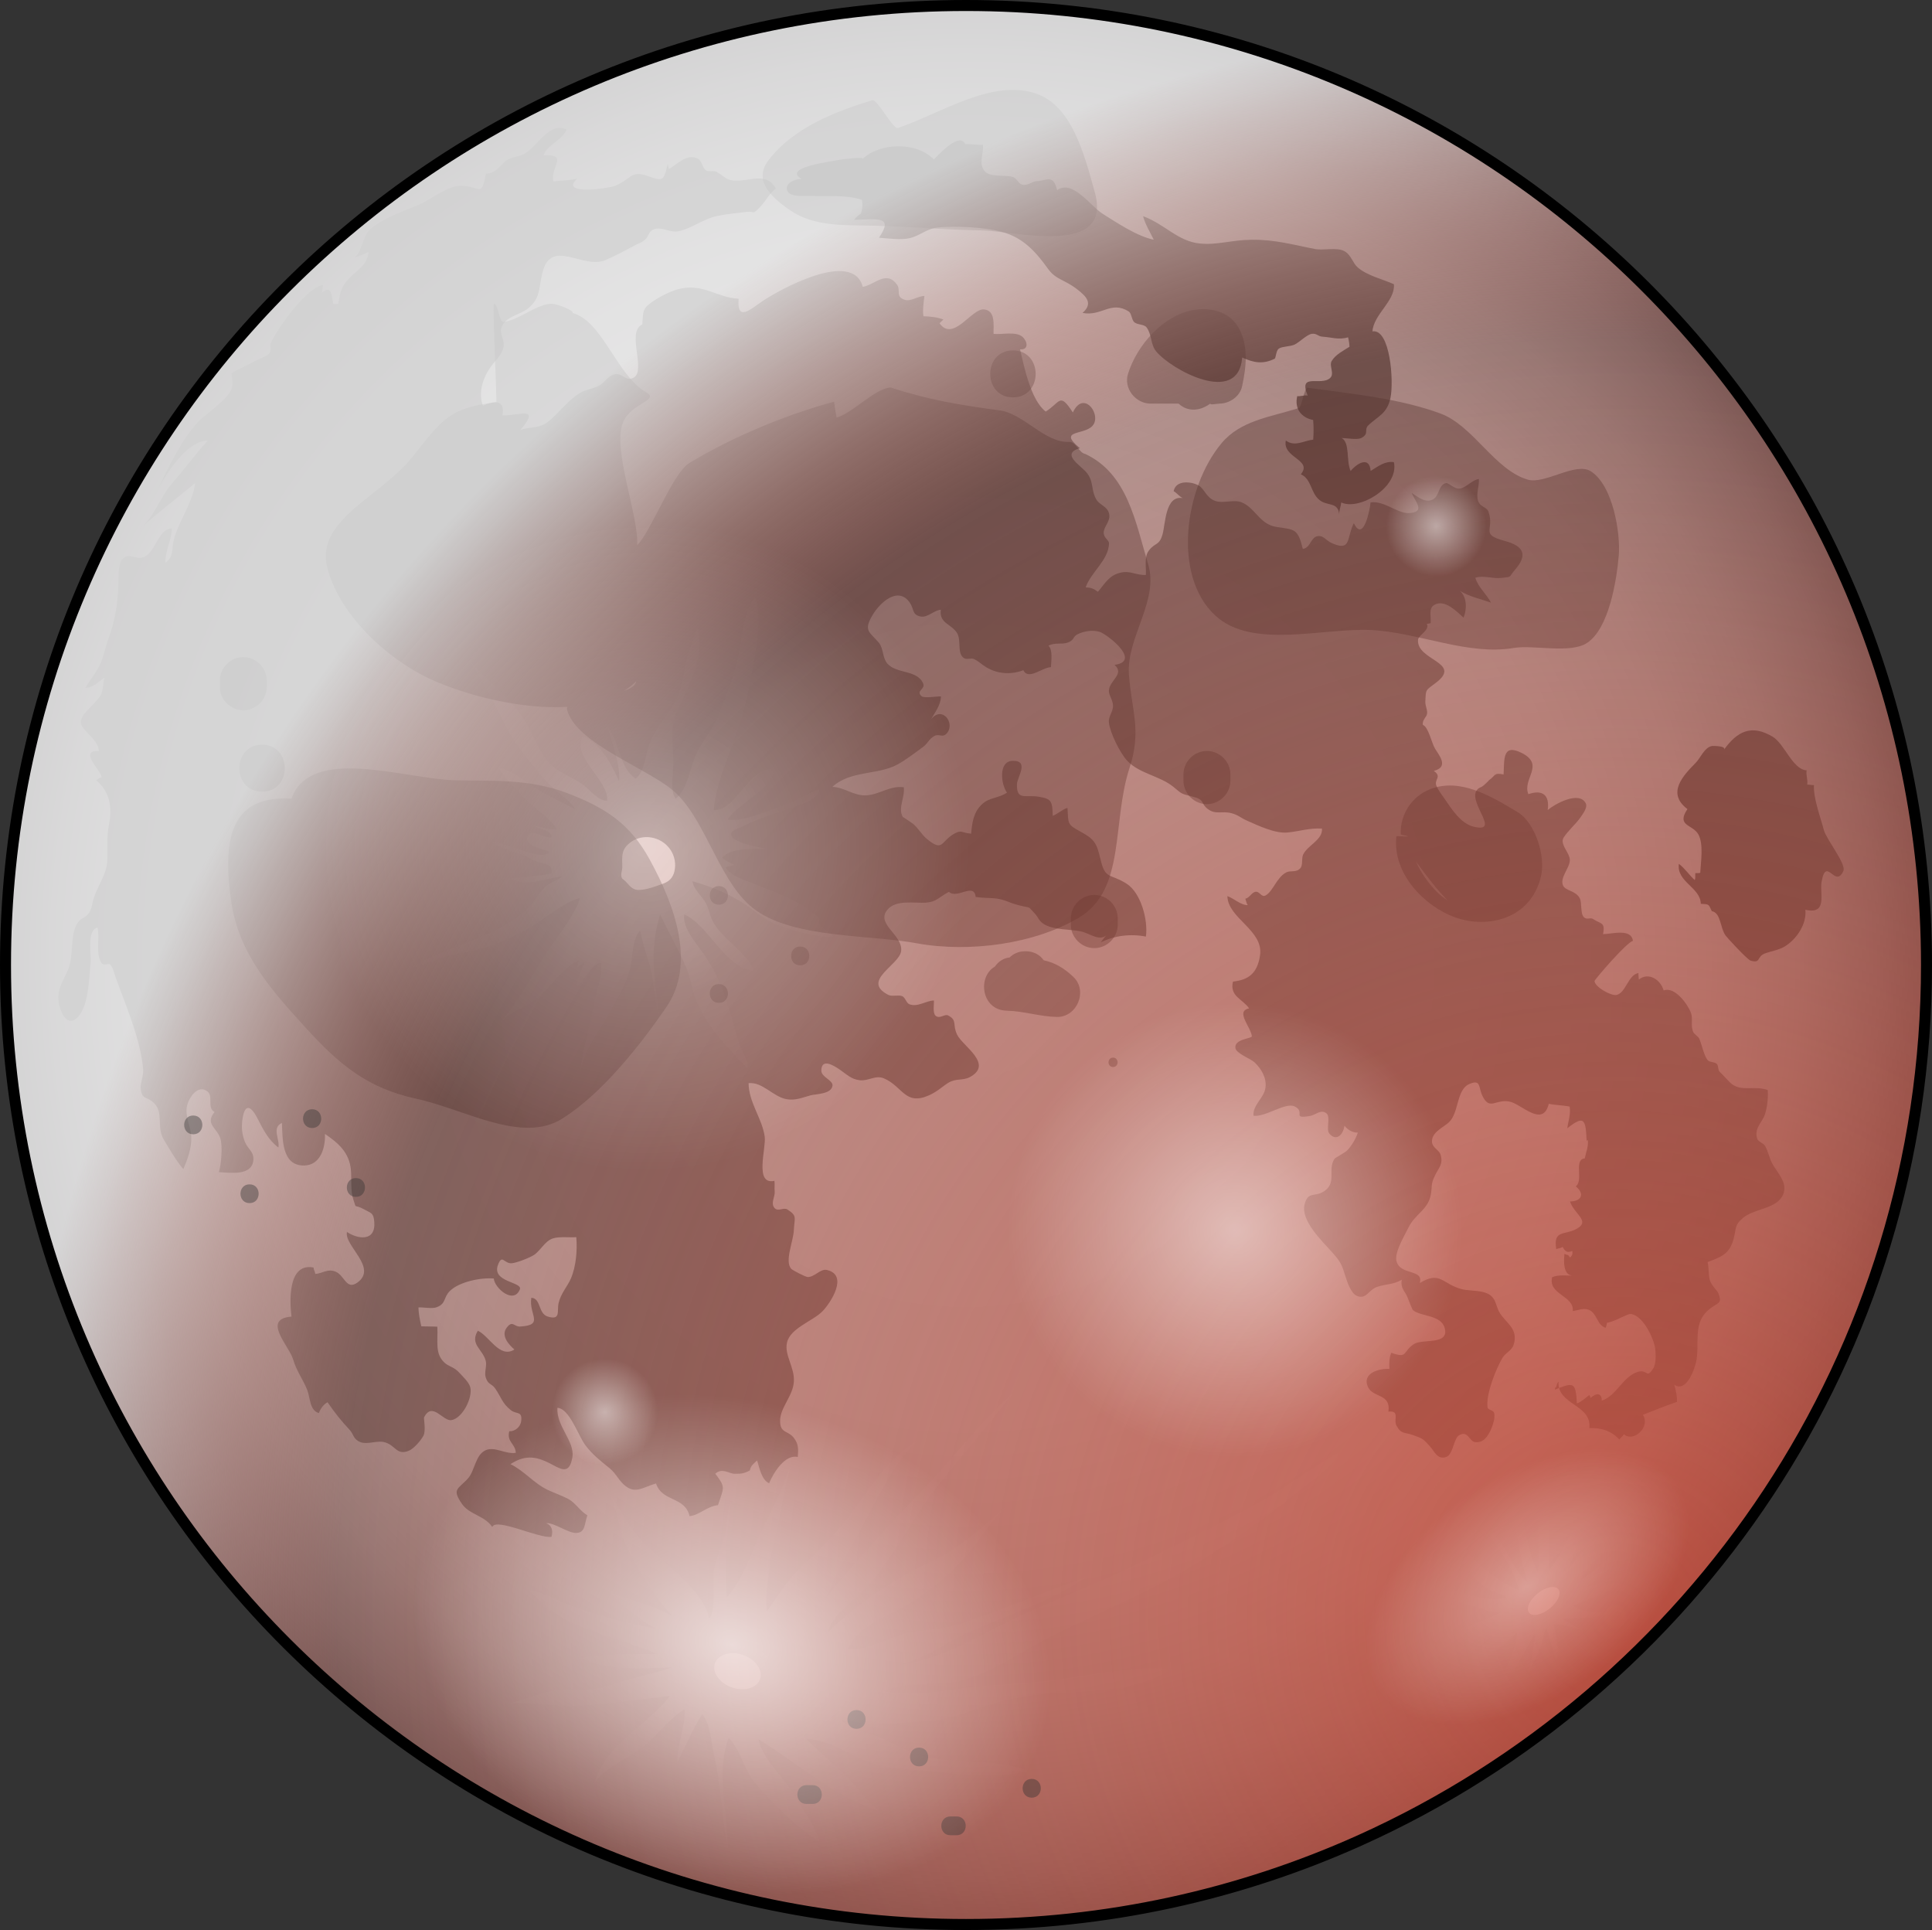 <?xml version="1.0" encoding="utf-8"?>
<!-- Generator: Adobe Illustrator 22.0.0, SVG Export Plug-In . SVG Version: 6.00 Build 0)  -->
<svg version="1.1" id="Layer_1" xmlns="http://www.w3.org/2000/svg" xmlns:xlink="http://www.w3.org/1999/xlink" x="0px" y="0px"
	 width="175.533px" height="175.323px" viewBox="0 0 175.533 175.323" enable-background="new 0 0 175.533 175.323"
	 xml:space="preserve">
<rect x="0" y="0" width="175.533" height="175.323" fill="#333333" stroke="none"/>
<g>
	<radialGradient id="SVGID_1_" cx="87.767" cy="87.661" r="87.214" gradientUnits="userSpaceOnUse">
		<stop  offset="0" style="stop-color:#777577"/>
		<stop  offset="0.453" style="stop-color:#797779"/>
		<stop  offset="0.617" style="stop-color:#807E80"/>
		<stop  offset="0.733" style="stop-color:#8B898B"/>
		<stop  offset="0.827" style="stop-color:#9C9A9C"/>
		<stop  offset="0.908" style="stop-color:#B2B0B2"/>
		<stop  offset="0.978" style="stop-color:#CCCBCC"/>
		<stop  offset="1" style="stop-color:#D6D5D6"/>
	</radialGradient>
	<ellipse fill="url(#SVGID_1_)" cx="87.767" cy="87.661" rx="87.267" ry="87.161"/>
	<radialGradient id="SVGID_2_" cx="87.767" cy="87.661" r="87.214" gradientUnits="userSpaceOnUse">
		<stop  offset="0" style="stop-color:#ACABAC"/>
		<stop  offset="0.475" style="stop-color:#AAA9AA"/>
		<stop  offset="0.646" style="stop-color:#A3A2A3"/>
		<stop  offset="0.768" style="stop-color:#989798"/>
		<stop  offset="0.867" style="stop-color:#878687"/>
		<stop  offset="0.951" style="stop-color:#727072"/>
		<stop  offset="1" style="stop-color:#615F61"/>
	</radialGradient>
	<ellipse fill="url(#SVGID_2_)" cx="87.767" cy="87.661" rx="87.267" ry="87.161"/>
	<radialGradient id="SVGID_3_" cx="139.669" cy="145.316" r="8.189" gradientUnits="userSpaceOnUse">
		<stop  offset="0" style="stop-color:#FFFFFF;stop-opacity:0.4"/>
		<stop  offset="1" style="stop-color:#FFFFFF;stop-opacity:0"/>
	</radialGradient>
	<path opacity="0.2" fill="url(#SVGID_3_)" d="M144.857,135.376c0.436-1.611,0.455-3.445,0.169-5.102
		c-0.192-1.113-0.07-2.244-0.271-3.338c-0.174-0.951-0.377-1.85-0.519-2.809c-0.304-2.054-0.729-4.056-1.07-6.104
		c0.17,3.338,1.439,7.174,1.256,10.688c-0.095,1.813-0.336,3.602-0.419,5.413c-0.068,1.486-0.283,2.948-0.915,4.314
		c-0.61,1.321-1.405,3.036-2.32,4.168c-0.23-3.495,0.454-7.564-0.659-10.894c-0.87,2.267-0.355,5.462-0.355,7.898
		c0,1.102,0.06,2.232-0.017,3.326c-1.132-2.482-1.259-5.421-2.314-7.974c-0.885-2.139-1.361-4.517-2.004-6.736
		c-0.205,3.686,1.591,7.2,2.314,10.731c0.337,1.645,0.529,3.26,1.096,4.825c-1.072-0.833-1.766-2.671-2.575-3.823
		c-0.577-0.821-1.276-1.683-1.758-2.545c0.105,1.474,1.871,3.4,2.576,4.714c0.357,0.665,0.768,1.595,0.923,2.322
		c-2.422-1.049-4.06-2.685-5.824-4.578c-1.011-1.085-2.312-2.791-3.577-3.479c0.215,1.349,1.731,2.694,2.6,3.668
		c0.832,0.933,1.61,1.907,2.414,2.856c0.541,0.638,1.149,1.229,1.895,1.605c0.436,0.22,1.086,0.239,1.332,0.605
		c-1.296,0.507-3.488-0.363-4.847-0.607c-0.692-0.125-1.559-0.112-2.216-0.33c-0.366-0.121-0.613-0.399-0.994-0.491
		c1.442,0.887,3.083,1.683,4.725,2.114c0.843,0.223,2.01,0.735,2.893,0.644c-3.524,1.696-5.967,2.152-8.638,2.575
		c-0.755,0.119-2.408,0.269-2.997,0.656c1.792,0.523,3.856-0.141,5.7-0.362c1.091-0.131,2.186-0.666,3.257-0.749
		c-2.709,2.286-5.578,4.241-8.775,5.709c-1.509,0.692-2.957,1.408-4.5,2.023c-0.934,0.372-2.447,0.878-3.816,1.96
		c0.58-0.216,1.73-0.451,2.632-0.737c1.341-0.425,2.843-1.479,4.168-1.954c1.744-0.625,3.616-1.289,5.211-2.247
		c2.467-1.481,4.707-2.862,6.882-4.68c-1.787,2.108-3.894,4.115-5.49,6.382c0.621-0.189,1.399-1.29,1.914-1.761
		c0.954-0.872,1.875-1.805,2.921-2.566c1.034-0.755,2.045-1.522,2.964-2.393c-0.029,1.341-0.992,3.281-1.574,4.501
		c-0.506,1.059-1.056,2.083-1.386,3.208c1.716-2.388,3.172-5.072,4.559-7.622c-0.032,1.42-0.408,2.84-0.654,4.203
		c0.107-0.957,0.87-2.136,1.233-3.068c0.214-0.549,0.22-1.23,0.477-1.718c0.327,0.996,0.555,2.069,0.92,3.034
		c0.346-1.02-0.084-2.287-0.217-3.297c0.898-0.02,1.811,0.391,2.718,0.488c-0.678-0.084-1.35-0.667-1.957-0.984
		c1.48-0.139,2.942,0.036,4.355-0.582c-1.025-0.089-2.508,0.104-3.355-0.604c1.514-0.663,3.186-1.197,4.56-2.225
		c1.013-0.758,1.641-1.893,2.639-2.62c-1.229,1.215-2.832,1.988-4.393,2.684c-0.775,0.346-2.116,0.394-2.733,0.904
		c1.281-0.181,2.895-1.933,3.89-2.743c0.938-0.766,1.786-1.633,2.556-2.561c1.076-1.298,2.47-2.528,3.352-3.935
		c-1.855,1.704-3.347,3.735-5.46,5.148c-1.249,0.834-2.317,2.211-3.607,2.901c0.357-1.059,1.431-1.941,2.115-2.804
		c0.737-0.93,1.355-1.927,2.143-2.813c1.097-1.235,1.613-2.585,2.41-3.995c-0.897,0.861-1.343,2.28-2.244,3.225
		c-0.958,1.004-2.102,1.913-3.209,2.746c-1.031,0.774-1.633,1.749-2.469,2.737C143.407,140.202,144.205,137.791,144.857,135.376z"/>
	<path fill="#B8B7B8" d="M69.053,152.535c-0.285,0.813-1.433,1.148-2.565,0.75c-1.131-0.397-1.815-1.379-1.53-2.189
		c0.285-0.813,1.434-1.148,2.564-0.75C68.653,150.743,69.338,151.724,69.053,152.535z"/>
	<radialGradient id="SVGID_4_" cx="67.767" cy="151.868" r="11.459" gradientUnits="userSpaceOnUse">
		<stop  offset="0" style="stop-color:#FFFFFF"/>
		<stop  offset="0.859" style="stop-color:#FFFFFF;stop-opacity:0.227"/>
		<stop  offset="1" style="stop-color:#FFFFFF;stop-opacity:0.1"/>
	</radialGradient>
	<path opacity="0.2" fill="url(#SVGID_4_)" d="M64.438,147.021c0.648-0.516,0.26-3.58,0.454-4.552c0.206-1.029,0.7-2.027,0.972-3.04
		c0.259-0.961,0.166-2.195,0.562-3.063c-0.386,2.811-0.581,5.859-0.403,8.735c1.437-1.551,2.117-3.753,2.976-5.639
		c0.561-1.231,1.204-2.451,1.795-3.681c0.482-1.003,0.764-2.208,1.315-3.108c-0.779,1.682-0.909,3.516-1.285,5.314
		c-0.275,1.319-0.68,2.462-0.813,3.808c-0.136,1.372-0.571,3.196-0.312,4.562c0.981-1.388,1.83-2.83,3.095-4.029
		c1.123-1.065,2.183-2.073,3.223-3.234c2.335-2.609,4.149-6.426,7.297-8.177c-2.537,2.472-3.956,6.092-5.708,9.098
		c-0.614,1.054-1.151,2.119-1.694,3.207c-0.351,0.705-0.573,1.645-1.109,2.222c2.854-3.569,5.948-6.92,9.125-10.216
		c2.709-2.811,5.115-6.107,8.101-8.656c-2.163,2.77-4.425,5.474-6.658,8.188c-1.639,1.992-2.77,4.176-4.223,6.254
		c-0.893,1.276-1.693,2.526-2.809,3.615c-0.968,0.944-2.797,2.214-3.088,3.598c2.83-2.692,5.942-4.793,9.453-6.431
		c2.663-1.243,4.536-3.133,6.768-4.983c-1.266,1.18-2.163,2.641-3.222,3.984c-1.387,1.761-3.257,3.31-5.106,4.563
		c-1.912,1.296-5.11,2.128-6.108,4.435c1.594,0.251,3.83-1.161,5.473-1.461c1.677-0.307,3.336-0.329,4.957-0.888
		c3.781-1.302,7.481-2.872,11.243-4.191c-3.123,2.178-7.167,3.495-10.661,4.998c-2.049,0.881-4.865,3.078-7.188,3.008
		c4.404-0.06,8.547-3.061,12.417-4.767c3.384-1.49,6.799-2.837,10.125-4.451c3.726-1.807,7.388-3.608,11.035-5.597
		c2.457-1.34,4.668-3.119,7.133-4.466c-0.086,1.051-2.901,2.914-3.727,3.599c-2.764,2.291-5.711,4.309-8.749,6.214
		c-4.467,2.801-9.229,4.648-13.899,7.014c-2.541,1.286-4.816,3.009-7.596,3.79c-2.401,0.675-4.896,0.03-7.321,1
		c2.362,0.635,5.366-0.041,7.75-0.306c2.33-0.26,4.665-0.328,7.005-0.585c3.603-0.395,7.763-1.441,11.357-1.096
		c-2.612,1.925-7.435,2.032-10.555,2.212c-2.603,0.149-5.036,0.636-7.476,1.55c-2.176,0.815-3.711,1.01-6.01,1.113
		c-1.355,0.062-2.668,0.177-4.021,0.033c-0.627-0.066-1.237-0.272-1.857-0.233c0.758,0.831,2.422,1.073,3.448,1.539
		c1.611,0.732,3.12,1.651,4.904,1.928c2.866,0.445,5.855,0.058,8.565,1.111c-2.123,0.633-5.457,0.469-7.691,0.164
		c-1.812-0.247-3.792-0.247-5.561-0.609c-2.362-0.483-4.464-2.386-6.896-2.465c1.226,1.247,2.651,2.358,3.867,3.632
		c0.919,0.963,1.725,2.05,2.699,2.907c-4.205-1.377-7.225-4.268-10.897-6.497c0.409,1.951,2.477,3.566,3.415,5.315
		c0.651,1.214,1.824,2.645,2.122,3.968c-2-1.168-4.227-3.459-5.777-5.221c-1.073-1.22-1.34-3.073-2.474-4.193
		c-1.197,3.37-0.051,6.704-0.078,10.061c-0.549-2.786-0.573-5.629-1.231-8.406c-0.283-1.194-0.301-2.83-1.08-3.801
		c-0.829,1.253-1.667,3.216-2.256,4.359c-0.057-1.62,0.733-3.143,0.65-4.803c-1.478,0.855-2.662,2.663-4.134,3.692
		c-1.244,0.87-3.185,1.681-4.018,2.978c0.792-3.33,4.916-5.349,6.823-7.884c-2.701,0.305-5.4,0.739-8.119,0.871
		c-2.156,0.104-4.252-0.264-6.409-0.215c1.878-0.439,3.417-1.313,5.41-1.238c1.481,0.056,2.467,0.033,3.888-0.464
		c1.747-0.61,3.765-0.954,5.399-1.54c-2.615,0.071-5.857,0.338-8.265-0.86c2.355-0.403,4.624-0.356,6.966-0.351
		c-2.698-1.185-5.742-1.782-8.325-3.131c-1.259-0.658-2.342-1.708-3.389-2.674c1.339,0.148,2.806,1.043,4.085,1.483
		c2.047,0.705,3.979,1.322,6.107,1.725c1.127,0.213,3.157,0.635,4.07,1.372c-2.104-0.319-5.443-2.761-6.859-4.335
		c2.235,0.785,5.579,1.483,7.222,3.311c-2.263-1.216-4.403-4.961-5.586-7.222c-1.021-1.953-1.033-4.991-2.636-6.562
		c1.394,1.815,2.263,3.919,3.802,5.639C60.026,141.874,63.86,144.269,64.438,147.021z"/>
	<path fill="#B8B7B8" d="M141.583,144.361c0.305,0.379-0.045,1.164-0.779,1.756c-0.733,0.59-1.574,0.764-1.879,0.385
		c-0.305-0.377,0.044-1.162,0.777-1.753C140.436,144.157,141.278,143.983,141.583,144.361z"/>
	<path opacity="0.7" fill="#525252" d="M55.009,23.625c0.889-0.383,1.938-0.949,2.744-1.374c0.438-0.231,0.424-0.146,0.844-0.473
		c0.36-0.28,0.293-0.736,0.781-0.936c0.733-0.3,1.452,0.318,2.241,0.167c1.181-0.226,2.283-1.126,3.506-1.383
		c0.919-0.193,1.89-0.281,2.753-0.382c0.771-0.09,0.396,0.367,1.22-0.491c0.513-0.534,0.782-1.176,1.398-1.628
		c-0.816-1.457-2.219-0.73-3.505-0.713c-1.05,0.014-1.043-0.324-1.863-0.787c-0.296-0.167-0.725,0.012-0.972-0.145
		c-0.378-0.238-0.336-0.866-0.778-1.081c-0.985-0.477-1.891,0.557-2.604,0.958c-0.029-0.15-0.088-0.323-0.112-0.455
		c-0.365,1.61-0.483,1.552-1.78,1.097c-1.594-0.56-1.488,0.238-2.974,0.877c-0.527,0.227-5.147,0.902-3.475-0.636
		c-0.707,0.158-1.472,0.147-2.162,0.239c-0.272-1.399,1.433-2.446-0.877-2.375c0.28-0.914,1.739-1.417,2.09-2.331
		c-1.563-0.79-2.699,1.589-3.85,2.2c-0.515,0.273-1.062,0.254-1.5,0.524c-0.734,0.451-0.991,1.27-1.985,1.269
		c-0.425,2.194-0.463,1.189-2.179,1.103c-1.25-0.063-2.805,1.261-3.966,1.753c-1.388,0.587-3.297,1.216-4.407,2.254
		c-0.672,0.628-0.741,2.17-1.429,2.508c0.457-0.095,0.901-0.306,1.317-0.497c-0.144,1.079-0.728,1.436-1.483,2.119
		c-0.914,0.827-1.094,1.381-1.268,2.599c-0.158,0.027-0.297,0.021-0.456,0.009c-0.142-0.685-0.13-1.821-1.034-1.034
		c0.067-0.201,0.05-0.511,0.117-0.69c-1.443,0.166-4.104,3.852-4.74,5.233c-0.15,0.328,0.095,0.642-0.143,0.969
		c-0.174,0.239-0.979,0.519-1.228,0.656c-0.72,0.399-1.499,0.752-2.226,1.147c0.17,1.213,0.199,1.504-0.766,2.472
		c-0.844,0.846-1.888,1.469-2.631,2.378c-1.582,1.934-2.551,4.253-3.674,6.508c0.701-1.583,2.838-5.208,4.914-5.229
		c-1.103,1.209-2.148,2.642-3.233,3.88c-1.109,1.265-1.638,3.143-2.996,4.173c1.661-1.453,3.429-2.823,5.091-4.197
		c-0.182,1.743-1.529,3.475-1.954,5.229c-0.193,0.796,0.037,1.447-0.747,2.002c-0.041-1.054,0.575-2.074,0.58-3.098
		c-1.26,0.008-1.476,2.245-2.603,2.611c-0.696,0.227-1.247-0.449-1.852,0.12c-0.476,0.447-0.378,2.02-0.407,2.602
		c-0.083,1.687-0.311,3.078-0.896,4.676c-0.269,0.731-0.423,1.564-0.723,2.249c-0.364,0.829-0.917,1.407-1.365,2.206
		c0.673,0.025,1.209-0.555,1.725-0.936c-0.106,0.463-0.106,1.036-0.278,1.475c-0.333,0.843-1.907,1.752-1.864,2.606
		c0.039,0.764,1.598,1.496,1.639,2.606c-1.919-0.114,0.222,1.792,0.25,2.372c-0.205,0.049-0.368,0.217-0.505,0.266
		c1.294,1.111,1.471,2.528,1.177,4.002c-0.23,1.15-0.111,2.148-0.152,3.254c-0.05,1.301-0.851,2.261-1.253,3.506
		c-0.15,0.465-0.143,0.958-0.466,1.365c-0.401,0.506-0.706,0.331-1.065,0.967c-0.604,1.068-0.278,2.814-0.743,4.01
		c-0.442,1.136-1.151,1.918-0.851,3.283c0.283,1.286,1.071,2.108,1.909,0.869c0.785-1.164,0.81-3.287,0.941-4.625
		c0.083-0.857-0.372-2.959,0.631-3.242c0.241,0.973-0.215,2.444,0.391,3.254c0.183,0.244,0.638-0.04,0.759,0.104
		c0.316,0.378,0.306,0.64,0.494,1.163c0.939,2.598,2.265,5.606,2.506,8.38c0.048,0.546-0.278,1.282-0.228,1.716
		c0.129,1.107,0.522,0.644,1.231,1.348c0.87,0.861,0.197,2.17,0.862,3.284c0.457,0.766,1.176,2.016,1.788,2.702
		c0.392-0.934,0.756-1.903,0.719-2.932c-0.035-0.952-0.622-1.884-0.377-2.867c0.174-0.701,0.971-1.936,1.845-1.26
		c0.568,0.439-0.075,1.475,0.645,1.871c-0.89,1.072,0.207,1.451,0.516,2.357c0.244,0.717,0.084,2.432-0.121,3.1
		c1.123,0.07,2.932,0.324,3.12-1.01c0.119-0.834-0.488-1.068-0.748-1.719c-0.234-0.59-0.335-1.189-0.254-1.905
		c0.175-1.53,0.708-1.581,1.402-0.22c0.503,0.983,0.965,1.921,1.884,2.618c0.165-0.7-0.641-1.796,0.32-2.232
		c0.077,1.399-0.054,3.899,2.021,3.867c1.5-0.023,1.942-1.648,1.892-2.867c1.276,0.86,2.214,1.733,2.355,3.246
		c0.082,0.877-0.051,1.921,0.223,2.716c0.336,0.979-0.027,0.329,1.006,0.902c0.61,0.339,0.831,0.292,0.896,1.118
		c0.146,1.844-1.524,1.57-2.481,0.923c-0.277,1.245,2.813,3.233,0.956,4.59c-1.01,0.738-1.176-0.646-1.975-0.98
		c-0.74-0.31-1.164,0.147-1.854,0.203c-0.026-0.222-0.15-0.348-0.165-0.585c-2.399-0.461-2.157,3.234-2.001,4.46
		c-2.727,0.213-0.222,2.648,0.148,3.891c0.321,1.083,0.866,1.752,1.274,2.756c0.293,0.722,0.212,1.887,1.067,2.115
		c0.146-0.421,0.438-0.795,0.783-0.983c0.679,0.975,1.247,1.705,1.997,2.493c0.404,0.426,0.306,0.859,0.994,1.131
		c0.604,0.239,1.492-0.154,2.134-0.006c1.063,0.247,1.133,1.261,2.274,0.784c0.452-0.188,1.107-0.953,1.322-1.375
		c0.229-0.447,0.011-1.582,0.047-1.652c0.76-1.477,1.719,0.368,2.479,0.252c1.032-0.158,1.958-2.082,1.725-2.981
		c-0.123-0.476-0.658-0.947-0.975-1.305c-0.5-0.566-0.966-0.56-1.375-0.942c-0.899-0.841-0.571-1.973-0.644-3.262
		c-0.479-0.028-0.98-0.009-1.46-0.037c-0.123-0.589-0.247-1.116-0.252-1.713c0.454-0.025,1.219,0.14,1.64-0.013
		c0.893-0.323,0.607-0.894,1.216-1.487c0.852-0.829,2.801-1.23,3.984-1.125c0.075,0.882,1.812,2.374,2.371,0.988
		c0.28-0.693-2.618-0.637-1.98-2.257c0.385-0.977,0.534-0.061,1.248-0.12c0.452-0.038,1.613-0.491,2.002-0.746
		c0.643-0.422,0.988-1.271,1.74-1.512c0.576-0.184,1.511-0.064,2.116-0.109c0.103,1.166-0.022,2.66-0.488,3.746
		c-0.314,0.733-0.913,1.347-1.121,2.247c-0.166,0.72,0.228,1.573-0.966,1.225c-0.915-0.267-0.613-1.68-1.513-1.711
		c-0.248,1.563,1.228,2.474-1.024,2.611c-0.533,0.032-0.691-0.609-1.22,0.116c-0.54,0.743,0.221,1.539,0.706,1.971
		c-1.34,0.859-2.313-1.275-3.323-1.705c-0.749,1.241,0.439,1.661,0.721,2.73c0.121,0.462-0.15,1.052-0.003,1.507
		c0.229,0.704,0.521,0.509,0.878,1.031c0.511,0.749,0.62,1.32,1.4,1.941c0.522,0.415,1.063,0.047,0.946,1
		c-0.066,0.542-0.577,0.947-1.081,0.921c-0.263,0.955,0.576,1.155,0.588,1.963c-0.959,0.137-1.894-0.605-2.731-0.24
		c-0.942,0.411-0.979,1.845-1.594,2.543c-0.886,1.005-1.534,0.929-0.557,2.341c0.674,0.972,2.042,1.047,2.748,2.087
		c0.34-0.87,4.284,1.084,5.384,0.895c0.148-0.529,0.036-1.066-0.503-1.237c0.729-0.085,2.037,0.936,2.773,0.887
		c0.807-0.054,0.697-0.732,0.985-1.606c-0.67-0.386-1.072-1.139-1.762-1.499c-0.551-0.288-1.268-0.533-1.844-0.81
		c-1.284-0.614-2.092-1.703-3.381-2.338c1.458-0.953,2.522-0.646,3.88,0.087c0.764,0.413,1.502,0.827,1.747-0.721
		c0.229-1.447-1.466-2.798-1.362-4.478c1.08,0.036,1.887,2.502,2.516,3.358c0.641,0.872,1.372,1.43,2.226,2.125
		c0.626,0.511,0.847,1.18,1.49,1.652c0.909,0.666,1.556,0.073,2.728-0.265c0.552,1.696,2.639,1.159,3.047,2.968
		c0.879-0.083,1.603-0.902,2.582-0.999c0.531-1.631,0.732-1.581-0.243-2.856c0.613-0.566,1.275,0.001,1.73,0.004
		c0.538,0.003,0.835,0.014,1.413-0.304c0.078-0.442,0.347-0.621,0.658-0.905c0.217,0.696,0.404,1.77,1.088,2.07
		c0.388-0.943,1.439-2.655,2.606-2.384c0.056-0.747,0.068-1.173-0.357-1.734c-0.519-0.685-1.245-0.398-1.251-1.528
		c-0.008-1.242,1.175-2.26,1.252-3.587c0.076-1.303-0.864-2.383-0.631-3.514c0.28-1.359,2.365-1.967,3.256-2.899
		c0.699-0.733,2.38-3.262,0.375-3.728c-0.587-0.137-1.124,0.659-1.75,0.643c-0.176-0.005-1.382-0.614-1.503-0.759
		c-0.598-0.715,0.205-2.445,0.253-3.525c0.051-1.118,0.335-1.267-0.595-1.858c-0.328-0.209-0.853,0.23-1.167-0.133
		c-0.372-0.431,0.066-1.043,0.019-1.486c-0.036-0.324,0.02-0.658-0.025-0.979c-1.857,0.407-0.731-2.957-0.882-4.019
		c-0.235-1.664-1.444-3.075-1.465-4.856c1.304-0.118,2.208,1.239,3.469,1.461c0.805,0.142,1.459-0.167,2.165-0.353
		c0.518-0.136,1.874-0.097,1.99-0.874c0.074-0.5-1.023-0.769-1.015-1.379c0.018-1.168,1.152-0.438,1.66-0.096
		c0.641,0.432,1.054,0.901,1.847,0.979c0.813,0.079,1.422-0.508,2.208-0.161c1.699,0.749,1.896,2.489,4.068,1.531
		c0.742-0.326,1.207-0.797,1.748-1.135c0.692-0.432,1.327-0.184,1.947-0.513c2.22-1.18-0.639-2.824-1.135-3.854
		c-0.465-0.965,0.051-1.305-0.831-1.758c-0.306-0.158-0.771,0.365-1.141,0.018c-0.262-0.245-0.125-1.037-0.136-1.373
		c-0.729,0.012-1.466,0.629-2.233,0.342c-0.274-0.102-0.375-0.621-0.647-0.733c-0.349-0.144-0.94,0.05-1.259-0.113
		c-2.54-1.297,1.03-2.707,1.159-4.009c0.145-1.471-2.324-2.41-1.259-3.723c0.783-0.965,2.526-0.577,3.511-0.652
		c0.986-0.075,1.156-0.493,2.089-0.984c0.716,0.697,2.294-0.887,2.428,0.465c1.115,0.171,1.768-0.012,2.766,0.367
		c0.437,0.166,0.677,0.269,1.209,0.402c1.113,0.279,0.7,0.002,1.386,0.723c0.361,0.381,0.37,0.75,0.987,1.058
		c0.906,0.452,2.149,0.376,3.14,0.563c0.969,0.185,1.8,1.074,2.584,0.201c-0.321,0.248-0.48,0.528-0.708,0.813
		c1.233-0.62,2.716-0.799,4.102-0.527c0.212-1.483-0.449-3.984-1.759-4.807c-1.552-0.975-1.935-0.328-2.381-2.268
		c-0.335-1.451-0.566-1.793-1.84-2.479c-1.197-0.645-1.057-0.709-1.147-2.139c-0.46,0.137-0.857,0.537-1.338,0.727
		c-0.034-1.363-0.12-1.549-1.297-1.74c-1.226-0.199-1.993,0.379-1.953-1.147c0.017-0.621,1.155-2.15-0.394-2.111
		c-1.332,0.032-1.042,2.191-0.51,2.889c-0.737,0.503-1.572,0.424-2.237,1.021c-0.806,0.725-0.932,1.683-1.021,2.711
		c-0.918-0.088-0.86-0.396-1.6,0.037c-1.172,0.685-0.942,1.648-2.412,0.446c-0.489-0.399-0.778-0.969-1.257-1.376
		c-0.063-0.055-0.96-0.66-0.938-0.621c-0.471-0.829,0.21-1.795,0.087-2.705c-1.229-0.173-2.189,0.649-3.362,0.731
		c-1.167,0.081-1.991-0.719-3.124-0.77c1.604-1.488,4.103-1.07,5.867-2.006c0.72-0.381,1.714-1.135,2.381-1.628
		c0.424-0.313,0.507-0.696,1.001-0.978c0.457-0.261,0.767,0.215,1.162-0.27c0.767-0.938-0.467-2.542-1.463-1.229
		c0.341-0.623,0.905-1.302,0.909-2.105c-0.324-0.014-1.513,0.181-1.738-0.007c-0.595-0.495,0.331-0.646,0.139-1.134
		c-0.517-1.302-2.403-0.873-3.265-1.838c-0.446-0.5-0.35-1.386-0.765-1.885c-0.833-1.001-1.46-1.063-0.563-2.555
		c0.681-1.13,2.308-2.612,3.363-1.103c0.413,0.589,0.179,1.085,0.964,1.262c0.645,0.144,1.245-0.578,1.862-0.611
		c-0.179,1.237,0.944,1.275,1.466,2.105c0.4,0.638,0.012,1.741,0.547,2.225c0.313,0.283,0.695,0.001,1.006,0.151
		c0.416,0.2,0.693,0.498,1.119,0.749c1.03,0.608,2.215,0.688,3.355,0.263c0.462,0.943,1.708-0.256,2.507-0.278
		c0.033-0.649,0.175-1.565-0.225-1.95c0.588-0.325,1.186-0.085,1.752-0.284c0.608-0.213,0.453-0.543,0.892-0.756
		c0.598-0.29,1.364-0.41,2.002-0.219c0.647,0.193,3.87,2.663,1.36,3.003c0.949,0.834-0.473,1.406-0.515,2.347
		c-0.019,0.396,0.369,0.833,0.377,1.368c0.007,0.546-0.436,0.966-0.377,1.507c0.102,0.953,1.027,2.814,1.68,3.5
		c1.111,1.167,2.953,1.357,4.169,2.348c0.828,0.674,0.634,0.612,1.781,0.902c1.153,0.293,0.653,0.591,1.372,1.131
		c0.703,0.527,1.285,0.14,2.137,0.369c0.646,0.175,0.818,0.414,1.357,0.652c1.015,0.449,2.598,1.221,3.759,1.101
		c1.068-0.111,1.949-0.417,3.103-0.358c0.088,1.031-1.284,1.492-1.706,2.356c-0.173,0.355,0.001,0.967-0.266,1.256
		c-0.379,0.412-0.876,0.17-1.259,0.363c-0.889,0.448-1.212,1.75-1.9,2.105c-0.387,0.199-0.54-0.434-0.946-0.327
		c-0.338,0.089-0.479,0.521-0.888,0.624c0.072,0.155,0.093,0.411,0.222,0.578c-0.655,0.009-1.249-0.619-1.849-0.814
		c0.04,2.008,3.304,3.098,2.968,5.368c-0.246,1.664-1.063,2.243-2.463,2.394c-0.312,1.345,0.861,1.559,1.471,2.432
		c-1.289,0.26,0.172,1.704,0.248,2.531c0.021,0.223-1.635,0.236-1.492,1.088c0.08,0.479,1.392,0.963,1.725,1.274
		c0.616,0.578,1.136,1.425,1,2.336c-0.139,0.933-1.16,1.53-1.085,2.523c1.076,0.154,2.914-1.26,3.749-0.84
		c1.024,0.516-0.333,1.149,1.388,0.861c0.534-0.09,0.976-0.635,1.487-0.242c0.419,0.321-0.068,1.452,0.27,1.848
		c0.617,0.724,1.259,0.12,1.372-0.724c0.275,0.364,0.725,0.641,1.211,0.632c-0.146,0.497-0.557,1.197-0.959,1.614
		c-0.189,0.197-1.104,0.679-1.158,0.763c-0.634,0.975,0.196,2.108-0.862,2.891c-0.9,0.665-1.525-0.02-1.854,1.248
		c-0.38,1.468,1.591,3.33,2.472,4.321c0.807,0.907,0.896,1.103,1.25,2.25c0.154,0.499,0.499,1.523,1.03,1.744
		c0.864,0.359,1.06-0.567,1.845-0.822c0.882-0.286,1.413-0.184,2.231-0.64c-0.13,0.799,0.271,0.981,0.519,1.586
		c0.044,0.107,0.429,1.107,0.491,1.162c0.694,0.604,2.544,0.415,2.886,1.616c0.46,1.611-2.011,0.963-2.782,1.47
		c-1.07,0.703-0.512,1.341-2.066,0.796c-0.201,0.444-0.193,0.975-0.169,1.466c-0.875-0.061-2.51,0.353-1.959,1.618
		c0.451,1.036,2.112,0.59,1.868,2.26c1.08-0.106,0.435,0.725,0.729,1.269c0.438,0.812,0.727,0.578,1.533,0.872
		c0.854,0.313,0.863,0.298,1.496,0.997c0.42,0.463,0.682,1.244,1.473,0.99c0.68-0.219,0.668-1.702,1.216-1.996
		c0.806-0.434,0.887,0.581,1.437,0.643c0.723,0.082,1.169-0.501,1.478-1.256c0.16-0.39,0.325-0.926,0.253-1.355
		c-0.058-0.336-0.569-0.278-0.608-0.548c-0.169-1.16,0.756-3.484,1.344-4.478c0.357-0.604,0.964-0.624,1.105-1.525
		c0.195-1.243-0.785-1.677-1.355-2.604c-0.29-0.471-0.315-1.117-0.741-1.499c-0.658-0.59-1.827-0.433-2.628-0.619
		c-1.819-0.426-1.972-1.736-3.884-0.572c0.39-1.316-1.808-0.642-2.122-2.025c-0.178-0.779,0.768-2.345,1.101-3.027
		c0.601-1.231,1.796-1.608,2.03-3c0.135-0.806-0.023-0.914,0.375-1.72c0.365-0.739,0.76-1.047,0.509-1.878
		c-0.159-0.526-0.903-0.655-0.768-1.402c0.132-0.729,1.04-1.103,1.512-1.537c0.937-0.862,0.681-2.993,1.872-3.493
		c1.099-0.462,0.784,0.318,1.225,1.161c0.654,1.255,1.179,0.178,2.447,0.445c1.074,0.228,3.007,2.394,3.538,0.2
		c0.625,0.118,1.27,0.126,1.896,0.243c0.118,0.689-0.127,1.333-0.212,1.977c1.542-1.222,1.673-0.82,1.758,1.116
		c0.052,0.005,0.087-0.017,0.104-0.063c0.084,0.588-0.169,1.135-0.275,1.683c-1.037,0.095-0.081,1.984-0.813,2.54
		c0.839,0.683,0.524,1.357-0.527,1.372c0.379,1.157,1.887,1.771,0.611,2.481c-1.117,0.623-2.151,0.053-1.859,1.855
		c0.149-0.092,0.395-0.065,0.574-0.215c0.24,0.432,0.4,0.559,0.889,0.375c0.025,0.384-0.017,0.37-0.208,0.6
		c-0.232-0.363-0.23-0.156-0.505-0.349c-0.09,0.658-0.117,1.933,0.696,1.983c-0.621,0.003-1.26-0.083-1.818,0.146
		c-0.403,1.588,2.023,1.673,1.872,3.084c0.477-0.075,0.975-0.308,1.45-0.123c0.755,0.292,0.758,1.435,1.54,1.635
		c0.237-0.563,0.146-1.258-0.358-1.61c-0.754,2.421,2.105,0.31,2.627,0.359c1.137,0.109,2.102,2.249,2.223,3.108
		c0.067,0.481,0.102,1.394-0.157,1.81c-0.632,1.017-0.524,0.098-1.368,0.326c-1.384,0.375-1.994,2.22-3.324,2.627
		c-0.001-0.753-0.528-0.698-1.004-0.249c-0.084-0.123-0.029-0.152-0.138-0.256c-0.346,0.267-0.689,0.606-1.115,0.757
		c-0.121-1.895-0.224-1.972-2.002-1.251c0.027-0.312,0.161-0.24,0.108-0.184c0.066-0.265,0.069-0.36,0.225-0.547
		c-0.154,2.127,3.039,2.054,2.795,4.224c1.095-0.043,1.979,0.244,2.73,1.037c0.088-0.143,0.319-0.299,0.41-0.479
		c0.862,0.781,2.455-0.663,1.726-1.765c1.025-0.391,2.06-0.83,3.095-1.172c0.029-0.526-0.099-1.051-0.242-1.559
		c1.065,0.722,1.8-1.277,1.977-2.044c0.358-1.552-0.303-3.411,1.004-4.637c0.914-0.856,1.427-0.554,1.031-1.613
		c-0.107-0.289-0.646-0.712-0.784-1.219c-0.145-0.535-0.07-1.122-0.199-1.631c1.151-0.443,1.944-0.675,2.33-1.994
		c0.311-1.06,0.051-1.322,0.903-2.031c1.031-0.858,3.074-0.79,3.631-2.119c0.453-1.081-0.583-2.011-1.012-2.847
		c-0.254-0.496-0.343-1.043-0.619-1.54c-0.157-0.282-0.629-0.385-0.725-0.672c-0.315-0.949,0.457-1.475,0.696-2.2
		c0.218-0.659,0.306-1.51,0.26-2.225c-1.248-0.427-2.293,0.154-3.237-0.52c-0.234-0.167-0.809-0.835-1.122-1.125
		c-0.192-0.179-0.103-0.561-0.269-0.728c-0.207-0.207-0.684-0.123-0.855-0.367c-0.35-0.494-0.499-1.382-0.745-1.939
		c-0.085-0.192-0.418-0.347-0.537-0.585c-0.263-0.526-0.016-1.235-0.209-1.736c-0.342-0.886-1.504-2.423-2.485-2.045
		c-0.276-0.991-1.372-1.692-2.253-0.99c-0.003-0.185-0.053-0.41-0.037-0.593c-0.938,0.166-1.13,1.774-1.976,1.989
		c-0.481,0.123-1.977-0.715-2.015-1.256c-0.009-0.126,2.952-3.562,3.493-3.653c-0.167-1.175-1.909-0.612-2.719-0.615
		c0.225-1.119-0.219-0.909-0.891-1.365c-0.266-0.182-0.567,0.101-0.847-0.173c-0.344-0.337-0.161-1.291-0.369-1.705
		c-0.354-0.708-1.27-0.677-1.509-1.142c-0.368-0.717,0.608-1.619,0.602-2.35c-0.005-0.604-0.791-1.29-0.636-1.878
		c0.105-0.398,1.224-1.45,1.515-1.875c0.182-0.266,0.764-0.976,0.575-1.372c-0.583-1.221-2.862,0.069-3.465,0.584
		c0.194-1.373-0.491-1.876-1.757-1.438c-0.58-1.377,1.545-2.664-0.609-3.744c-1.768-0.887-1.565,0.593-1.644,1.953
		c-0.942-0.199-0.729,0.146-1.329,0.52c0.107-0.066-0.62,0.623-0.527,0.5c-0.121,0.16-0.448,0.141-0.635,0.5
		c-0.611,1.184,2.245,3.822-0.24,3.223c-1.164-0.281-2.018-1.639-2.604-2.5c-0.275-0.404-0.574-0.762-0.771-1.223
		c-0.234-0.551,0.547-0.813-0.238-1.344c1.435-0.355,0.452-1.448,0.109-2.031c-0.319-0.543-0.588-1.951-1.101-2.147
		c-0.068-0.503,0.371-0.685,0.391-1.076c0.017-0.328-0.181-0.71-0.165-1.027c0.058-1.185-0.015-0.975,0.999-1.752
		c2.384-1.832-1.863-2.002-1.658-3.904c0.051-0.467,1.752-1.189,0.185-1.832c0.089,0.424,0.477,0.487,0.958,0.347
		c0.046-0.818-0.242-1.463,0.505-1.739c0.91-0.335,1.915,0.734,2.483,1.244c0.315-0.755,0.326-1.876-0.34-2.445
		c0.851,0.533,1.9,0.745,2.833,1.077c-0.415-0.803-1.168-1.384-1.423-2.262c0.771-0.24,1.564,0.112,2.348,0.021
		c1.08-0.125,0.619-0.01,1.266-0.754c1.167-1.341,0.784-2.144-0.909-2.6c-2.354-0.634-0.916-0.955-1.512-2.666
		c-0.16-0.458-0.758-0.385-0.953-1.01c-0.188-0.606,0.134-1.325,0.081-1.961c-0.619,0.083-1.138,0.784-1.709,0.867
		c-0.543,0.079-1.015-0.544-1.275-0.492c-0.713,0.144-0.569,1.186-1.216,1.495c-0.689,0.33-1.324-0.244-1.905-0.601
		c0.382,0.874,1.201,1.662-0.09,1.823c-1.148,0.144-2.305-1.134-3.644-0.967c-0.039,0.552-0.634,3.73-1.52,1.888
		c-0.679,1.355-0.213,2.604-1.993,1.817c-0.562-0.248-0.795-0.786-1.375-0.615c-0.562,0.166-0.593,1.052-1.266,1.135
		c-0.465-1.855-0.712-1.739-2.398-1.993c-1.546-0.232-1.936-1.78-3.207-2.252c-0.701-0.26-1.617,0.147-2.361-0.114
		c-0.802-0.281-0.981-1.107-1.491-1.396c-0.666-0.377-2.091-0.525-2.277,0.513c0.286,0.161,0.525,0.491,0.824,0.631
		c-1.593-0.284-1.568,2.334-1.831,3.275c-0.303,1.081-0.677,0.729-1.252,1.494c-0.438,0.581-0.224,1.471-0.268,2.209
		c-0.87,0.048-1.428-0.424-2.328-0.2c-1.025,0.255-1.348,0.931-2.027,1.731c-0.399-0.29-0.619-0.383-1.114-0.403
		c0.483-1.389,2.074-2.453,2.123-3.989c0.01-0.295-0.476-0.492-0.486-0.966c-0.012-0.569,0.665-1.038,0.489-1.753
		c-0.159-0.647-0.841-0.757-1.145-1.26c-0.532-0.882-0.2-1.657-0.934-2.502c-0.553-0.637-2.335-1.673-0.567-2.168
		c-2.201-1.816,0.674-1.074,1.271-2.223c0.552-1.062-0.996-3.012-1.914-1.025c-1.217-1.867-1.109-0.94-2.466-0.082
		c-1.366-1.045-1.964-4.117-2.335-5.651c0.807,0.053,0.69-0.7,0.242-1.122c-0.584-0.549-1.903-0.197-2.646-0.286
		c-0.021-0.812,0.201-2.129-0.883-2.222c-1.111-0.095-2.774,3-4.028,1.26c0.107-0.099,0.234-0.232,0.355-0.343
		c-0.563-0.211-1.197-0.279-1.819-0.297c-0.085-0.608,0.027-1.25,0.094-1.839c-0.551-0.012-1.214,0.504-1.737,0.36
		c-0.949-0.261-0.385-0.865-0.746-1.379c-0.951-1.349-1.996-0.031-3.118,0.193c-0.92-3.476-7.664,0.314-9.136,1.309
		c-0.991,0.669-2.332,1.945-2.145-0.233c-1.974-0.106-3.097-1.355-5.261-0.921c-0.802,0.161-1.811,0.68-2.47,1.125
		c-1.023,0.691-0.933,0.873-1.021,2.133c-1.587,0.724,0.678,4.694-1.097,4.931c-0.472,0.063-0.799-0.497-1.351-0.417
		c-0.647,0.096-0.947,0.76-1.482,1.047c-0.554,0.297-1.168,0.325-1.721,0.658c-1.154,0.694-1.971,1.898-2.945,2.646
		c-0.86,0.66-1.977,0.423-2.502,0.75c1.954-2.307-0.153-1.291-1.613-1.356c0.279-1.465-0.76-1.34-1.771-0.875
		c-0.441-1.206,0.002-2.556,0.746-3.582c0.453-0.625,0.983-1.003,1.133-1.778c0.101-0.517-0.313-1.198-0.227-1.6
		c0.248-1.147,1.665-1.252,2.441-1.873c1.159-0.926,0.995-1.966,1.302-3.222C50.073,21.53,52.941,24.516,55.009,23.625z"/>
	<path fill="#525252" d="M153.314,73.497c-1.047,1.556,0.477,1.384,0.987,2.293c0.497,0.882,0.226,2.494,0.177,3.479
		c-0.07,0.083-0.346,0.023-0.451,0.049c-0.017,0.187,0.029,0.455-0.049,0.629c-0.458-0.404-0.925-1.091-1.442-1.474
		c-0.227,1.649,1.961,2.131,1.992,3.628c0.816,0.043,0.695,0.043,0.998,0.668c0.839,0.148,0.74,1.514,1.264,2.229
		c0.156,0.213,1.965,2.176,2.255,2.262c0.953,0.285,0.55-0.348,1.282-0.636c0.58-0.229,1.273-0.305,1.842-0.656
		c1.092-0.675,1.992-2.05,1.859-3.324c2.051,0.471,1.289-1.483,1.47-2.521c0.426-2.433,1.231,0.648,1.984-1.006
		c0.28-0.617-1.565-2.91-1.768-3.693c-0.29-1.121-0.987-2.959-0.904-4.104c-0.196,0-0.419-0.043-0.616-0.052
		c0.085-0.374-0.139-0.915-0.05-1.288c-1.29-0.082-2.006-2.418-3.097-3.064c-1.896-1.125-3.197-0.516-4.419,1.195
		c0.26-0.363-0.998-0.355-1.068-0.345c-0.687,0.101-1.062,1.085-1.481,1.513C152.912,70.463,151.396,72.053,153.314,73.497z"/>
	<path fill="#525252" d="M72.823,16.255c-0.435-0.018-1.373,0.271-1.344,0.87c0.043,0.886,1.662,0.64,2.189,0.667
		c1.506,0.078,3.208-0.121,4.641,0.362c0.117,0.574,0.015,1.156-0.29,1.616c0.285-0.183,0.643-0.39,0.924-0.656
		c-0.532,0.113-1.031,0.424-1.349,0.856c2.098-0.05,3.654-0.393,2.264,1.626c0.828,0.054,1.997,0.23,2.811,0.032
		c0.955-0.232,1.547-0.886,2.63-0.975c1.552-0.127,4.206-0.044,5.916,0.468c1.824,0.547,2.926,1.801,3.999,3.292
		c0.741,1.028,1.491,0.957,2.671,1.883c0.806,0.632,1.46,1.255,0.469,2.129c1.734,0.344,2.58-1.15,4.194-0.132
		c0.261,0.165,0.259,0.727,0.488,0.957c0.28,0.281,0.905,0.175,1.141,0.497c0.496,0.68,0.34,1.529,0.863,2.17
		c1.353,1.657,7.475,5.014,7.821,0.559c1.061,0.494,1.911,0.624,2.949,0.112c0.116-0.057,0.115-0.755,0.392-0.929
		c0.327-0.205,1.016-0.168,1.422-0.359c0.438-0.206,1.106-0.909,1.557-0.974c0.464-0.066,0.546,0.237,0.997,0.261
		c0.744,0.04,1.462,0.317,2.3,0.054c0.057,0.155,0.139,0.721,0.129,0.862c-0.593,0.376-1.263,0.706-1.615,1.289
		c-0.262,0.432,0.285,1.158-0.144,1.548c-0.846,0.771-2.916-0.54-2.038,1.593c-0.272-0.059-0.672,0.093-0.948,0.05
		c-0.269,1.139,0.354,1.955,1.445,2.17c0.051,0.579,0.052,1.202,0.004,1.783c-0.866,0.097-1.677,0.682-2.486,0.081
		c-0.332,1.59,2.468,1.733,1.361,3.07c0.973,0.409,0.879,1.676,1.692,2.333c0.725,0.586,1.703,0.148,1.796,1.312
		c-0.02-0.335,0.149-0.744,0.187-1.09c1.599,0.775,5.281-1.376,4.783-3.659c-0.837-0.128-1.445,0.402-2.116,0.796
		c-0.095-1.367-1.239-0.702-1.816,0.008c-0.424-0.931-0.04-2.597-0.824-2.999c0.431,0.003,1.409,0.194,1.786,0.003
		c0.767-0.39,0.207-0.739,0.66-1.17c0.864-0.822,1.702-1.032,2.002-2.496c0.311-1.515-0.032-6.285-1.641-6.022
		c0.104-1.555,2.085-2.766,1.949-4.283c-1.028-0.469-2.399-0.765-3.278-1.517c-0.479-0.409-0.58-1.13-1.222-1.488
		c-0.665-0.37-1.914-0.051-2.652-0.191c-1.927-0.367-3.609-0.869-5.781-0.846c-1.828,0.02-3.092,0.499-4.703,0.342
		c-1.991-0.194-3.205-1.773-5.153-2.482c0.195,0.748,0.641,1.455,0.969,2.135c-1.5-0.297-3.361-1.545-4.645-2.354
		c-1.107-0.698-2.738-3.152-4.134-2.142c-0.36-1.533-0.972-0.835-1.875-0.821c-0.355,0.006-0.703,0.369-1.17,0.337
		c-0.49-0.034-0.545-0.577-0.992-0.72c-0.649-0.208-2.017,0.046-2.512-0.488c-0.638-0.687-0.112-1.585-0.184-2.437
		c-0.515,0.042-1.101-0.09-1.612-0.054c-0.503-1.121-2.274,0.806-2.861,1.383c-1.602-1.662-4.959-1.497-6.459-0.046
		c0.218-0.21-1.903,0.041-2.029,0.07C75.721,14.653,70.99,15.187,72.823,16.255z"/>
	<radialGradient id="SVGID_5_" cx="59.264" cy="78.041" r="12.932" gradientUnits="userSpaceOnUse">
		<stop  offset="0" style="stop-color:#FFFFFF"/>
		<stop  offset="0.859" style="stop-color:#FFFFFF;stop-opacity:0.227"/>
		<stop  offset="1" style="stop-color:#FFFFFF;stop-opacity:0.1"/>
	</radialGradient>
	<path opacity="0.2" fill="url(#SVGID_5_)" d="M47.773,77.794c-0.908-0.445-2.169-0.613-2.969-1.274
		c0.965-0.111,4.556,1.852,5.105,0.842c-0.412-0.209-2.522-0.531-1.929-1.504c0.341-0.559,1.508,0.314,2.137,0.203
		c0.013-0.666-1.143-0.724-1.677-1.066c0.717,0.123,1.379,0.395,2.124,0.318c-0.534-0.982-1.999-1.854-2.79-2.692
		c-0.802-0.851-1.91-1.878-2.447-2.866c1.283,0.184,2.725,1.541,3.871,2.168c1.003,0.55,2.038,1.074,3.053,1.579
		c-0.392-0.733-1.185-1.185-1.787-1.729c-0.965-0.87-1.76-1.871-2.562-2.884c-0.796-1.007-1.502-1.979-2.06-3.134
		c-1.135-2.348-2.531-4.957-4.099-7.033c1.49,2.483,4.209,4.092,5.801,6.523c0.82,1.252,1.303,2.86,2.289,3.996
		c0.809,0.932,2.102,1.299,3.089,2.01c0.656,0.473,1.409,1.502,2.236,1.49c0.198-1.829-3.25-3.951-2.217-5.875
		c1.765,0.777,2.643,2.645,3.306,4.093c0.12-1.627-0.65-3.425-1.061-4.942c1.164,1.373,1.012,3.67,2.561,4.71
		c0.852-0.634,0.902-2.283,1.284-3.239c0.437-1.093,1.194-2.066,1.856-3.018c0.838-1.203,1.1-2.418,1.341-3.846
		c0.221-1.3,0.711-2.404,1.129-3.645c0.746,2.786-0.908,5.547-1.968,7.936c-0.538,1.213-0.207,3.064-0.207,4.359
		c0,0.852-0.34,2.647,0.21,3.281c1.13-0.885,1.285-2.96,1.936-4.204c0.628-1.2,1.439-2.138,1.955-3.429
		c0.637-1.592,1.32-3.274,1.698-4.951c0.434-1.926,0.469-4.092,1.606-5.774c0.758,1.75,0.042,5.217-0.301,7.115
		c-0.336,1.86-0.772,3.671-1.413,5.459c-0.842,2.353-1.772,4.376-2.035,6.825c2.086,0.119,3.226-4.095,5.556-3.725
		c-0.252,1.881-3.315,3.051-4.273,4.574c1.323,0.224,3.464-0.726,4.722-1.158c1.249-0.428,2.387-1.217,3.626-1.598
		c-0.056,0.872-1.504,1.336-2.234,1.601c-1.597,0.578-3.104,0.942-4.624,1.722c-0.234,0.121-1.156,0.393-1.184,0.738
		c-0.067,0.85,2.865,1.25,3.423,1.402c-1.094-0.041-3.497-0.191-4.235,0.773c0.341,0.283,0.737,0.492,1.151,0.65
		c-0.233,0.002-0.58,0.179-0.853,0.202c0.497,0.898,1.973,1.226,2.879,1.61c1.521,0.648,3.174,1.146,4.521,2.125
		c0.318,0.231,0.837,0.549,1.081,0.86c0.146,0.187-0.024,0.515,0.084,0.648c0.332,0.401,0.93,0.588,1.166,1.051
		c-1.395,0.178-3.682-0.59-5.006-1.055c-1.069-0.374-1.804-1.095-2.721-1.715c-1.654-1.119-3.177-1.715-4.998-2.245
		c0.074,0.742,0.916,1.378,1.252,2.062c0.233,0.476,0.311,1.01,0.547,1.489c0.853,1.728,3.17,2.849,3.739,4.587
		c-2.675-0.341-4.036-4.123-6.288-5.125c-0.215,1.289,1.288,2.834,1.939,3.845c0.829,1.286,1.466,2.513,1.902,3.996
		c0.388,1.319,0.768,2.632,1.174,3.942c0.227,0.728,0.854,1.462,0.747,2.228c-1.754-1.798-4.044-4.208-4.83-6.641
		c-0.279-0.865-0.41-1.728-0.76-2.552c-0.711-1.678-1.59-3.189-2.368-4.813c-1.016,3.187-0.495,6.291,0.011,9.499
		c-0.649-1.651-0.488-3.61-1.084-5.321c-0.324-0.932-0.528-1.722-0.74-2.703c-0.745,0.7-0.652,2.48-0.917,3.458
		c-0.431,1.585-1.208,2.833-1.992,4.243c-0.854,1.537-2.598,3.811-2.543,5.633c0.002-2.113,0.824-4.195,1.182-6.364
		c0.198-1.2,0.902-2.871,0.733-4.055c-0.92,0.017-1.479,1.661-2.222,2.13c-0.026-0.762,0.489-1.541,0.729-2.244
		c-0.131,0.127-0.615,0.457-0.732,0.606c0.087-0.206,0.11-0.5,0.195-0.717c-1.401,0.597-2.619,2.538-3.872,3.507
		c-1.009,0.78-2.478,1.221-3.3,2.145c1.857-2.051,3.054-4.664,4.635-6.939c0.914-1.315,2.186-2.885,2.644-4.391
		c-1.635,0.444-3.18,1.939-4.694,2.785c-1.204,0.673-2.539,1.285-3.854,1.709c-1.09,0.352-2.231,0.466-3.348,0.748
		c-1.136,0.288-2.271,0.928-3.42,1.091c3.393-2.056,7.353-2.546,10.371-5.198c0.718-0.631,1.097-1.516,1.761-2.122
		c0.448-0.409,1.084-0.558,1.555-0.966c-1.155,0.126-2.225,0.586-3.41,0.547c-0.705-0.023-1.317-0.373-2.002-0.324
		c1.479-0.105,2.978-0.199,4.433-0.473c0.213-0.926-0.77-0.875-1.335-1.088c-0.786-0.295-1.325-0.801-2.054-1.229"/>
	<path fill="#DBDBDB" d="M56.539,78.78c0.003,0.232-0.125,0.584-0.09,0.792c0.054,0.319,0.145,0.242,0.372,0.476
		c0.354,0.361,0.613,0.793,1.176,0.797c0.728,0.004,1.62-0.345,2.299-0.592c0.63-0.229,0.942-0.684,1.025-1.355
		c0.169-1.369-0.791-2.59-2.14-2.818c-0.643-0.109-1.312,0.023-1.847,0.404C56.41,77.14,56.527,77.753,56.539,78.78z"/>
	<g opacity="0.4">
		<g>
			<path fill="#303030" d="M99.474,17.485c-0.978-3.562-2.109-7.901-5.373-8.996c-3.985-1.335-8.568,1.79-12.517,3.138
				c-0.455,0.155-1.917-2.724-2.348-2.517c-3.344,1.021-7.15,2.487-9.408,5.439c-1.321,1.729-0.023,3.194,1.925,4.532
				c2.309,1.586,5.132,1.344,7.8,1.425c3.183,0.096,6.341,0.37,9.524,0.419C92.221,20.974,101.096,23.391,99.474,17.485z"/>
		</g>
	</g>
	<g opacity="0.4">
		<path fill="#303030" d="M104.32,51.268c-1.154-3.843-1.871-8.236-5.729-10.035c-0.521-0.076-0.879-1.116-1.434-1.09
			c-2.264,0.104-4.127-2.583-6.384-2.874c-3.474-0.447-6.563-0.981-9.851-2.069c-1.414,0.044-3.633,2.504-5.051,2.762
			c-0.541,0.098,0.248,4.014,0.785,3.917c0.125-0.022-0.976-5.373-0.85-5.394c-4.367,1.172-9.305,3.223-13.168,5.574
			c-1.553,0.945-3.455,6.193-4.749,7.465c0.159-2.662-2.271-8.65-1.291-11.137c0.706-1.79,3.417-2.014,2.091-2.769
			c-2.654-1.513-3.957-6.483-6.676-7.184c0.186-0.236-1.421-0.819-1.822-0.838c-1.344-0.065-3.109,1.545-4.477,1.649
			c-0.343-0.018-0.473-1.641-0.825-1.645c-0.167-0.001,0.269,8.825,0.203,8.933c-4.268,0.541-4.829,1.469-7.604,4.955
			c-2.92,3.667-8.955,5.778-7.727,10.187c1.234,4.429,5.695,8.508,9.984,10.299c5.082,2.124,14.09,3.85,18.066-0.096
			c-0.262,1.619-6.647,1.186-6.287,2.594c0.816,3.184,7.713,5.43,9.957,7.635c2.829,2.78,3.979,8.331,7.226,10.608
			c3.603,2.526,10.208,2.175,14.586,2.974c4.841,0.883,10.761,0.036,14.728-2.323c4.295-2.553,2.971-8.629,4.605-13.616
			c1.111-3.387,0.195-5.131-0.057-8.471C102.32,57.928,105.316,54.583,104.32,51.268z"/>
	</g>
	<g opacity="0.4">
		<g>
			<path fill="#303030" d="M147.071,50.506c-0.193,2.195-0.877,6.587-2.881,7.9c-1.525,1-4.868,0.157-6.616,0.451
				c-4.266,0.716-8.681-1.414-13.007-1.623c-4.418-0.213-10.799,1.776-14.149-1.316c-3.926-3.621-2.799-11.616,0.559-15.649
				c1.721-2.065,4.38-2.37,6.944-3.175c0.357,0.036,0.554-1.914,0.9-1.866c3.953,0.541,8.358,0.963,12.08,2.348
				c2.947,1.097,4.888,5.108,7.908,5.996c1.535,0.45,4.335-1.624,5.708-0.771C146.54,44.061,147.255,48.444,147.071,50.506z"/>
		</g>
	</g>
	<g opacity="0.4">
		<g>
			<path fill="#303030" d="M137.84,73.744c-2.412-1.438-5.162-3.098-7.877-2.066c-1.705,0.649-2.775,2.336-2.699,4.113
				c0.002,0.048,0.661,0.142,0.665,0.19c-0.014,0.035-1.053-0.051-1.059-0.01c-0.389,3.36,2.536,6.353,5.335,7.364
				c2.916,1.053,6.914,0.183,7.812-3.777C140.418,77.797,139.532,74.754,137.84,73.744z M128.648,78.268
				c0.99,1.316,2.426,3.323,3.666,4.203c-0.146-0.052-0.157-0.351-0.296-0.413C130.561,81.417,129.261,79.634,128.648,78.268z"/>
		</g>
	</g>
	<g opacity="0.4">
		<g>
			<path fill="#303030" d="M59.007,78.044c-1.753-3.182-3.943-4.65-7.462-5.994c-3.499-1.336-6.88-1.084-10.195-1.167
				c-4.578-0.115-13.119-3.222-14.864,1.665c-5.135-0.295-6.432,3.006-5.458,9.471c0.704,4.672,3.659,7.964,6.761,11.36
				c3.053,3.341,5.58,5.466,10.034,6.431c4.46,0.967,9.589,4.132,13.281,1.797c3.658-2.313,7.111-6.731,9.444-10.134
				C63.203,87.6,61.394,82.376,59.007,78.044z"/>
		</g>
	</g>
	<path opacity="0.4" fill="#303030" d="M101.129,96.075c-0.55,0-0.55,0.854,0,0.854C101.678,96.928,101.678,96.075,101.129,96.075z"
		/>
	<path opacity="0.4" fill="#303030" d="M99.424,81.295c-1.162,0-2.133,0.97-2.133,2.132v0.568c0,1.163,0.971,2.132,2.133,2.132
		c1.161,0,2.131-0.969,2.131-2.132v-0.568C101.555,82.264,100.585,81.295,99.424,81.295z"/>
	<path opacity="0.4" fill="#303030" d="M97.52,88.741c-0.797-0.756-1.648-1.293-2.692-1.506c-0.339-0.482-0.886-0.824-1.657-0.824
		c-0.623,0-1.098,0.226-1.439,0.564c-0.579,0.067-1.042,0.391-1.349,0.838c-1.592,0.915-1.233,3.947,1.082,3.998
		c1.532,0.033,3.007,0.535,4.548,0.569C97.853,92.42,98.861,90.015,97.52,88.741z"/>
	<path opacity="0.4" fill="#303030" d="M109.656,68.219c-1.162,0-2.133,0.969-2.133,2.131v0.568c0,1.162,0.971,2.132,2.133,2.132
		c1.162,0,2.133-0.97,2.133-2.132V70.35C111.789,69.188,110.818,68.219,109.656,68.219z"/>
	<path opacity="0.4" fill="#303030" d="M112.557,29.813c-0.799-1.464-2.461-1.902-3.998-1.674c-2.838,0.421-5.266,3.215-6.075,5.828
		c-0.412,1.333,0.703,2.699,2.056,2.699h2.543c0.885,0.82,2.057,0.646,2.945-0.057c-0.301,0.237,0.563,0.058,0.766,0.057
		c0.91-0.004,1.855-0.642,2.055-1.564C113.23,33.34,113.453,31.459,112.557,29.813z"/>
	<path opacity="0.4" fill="#303030" d="M92.032,31.833c-2.75,0-2.75,4.264,0,4.264S94.782,31.833,92.032,31.833z"/>
	<path opacity="0.4" fill="#303030" d="M22.105,59.691c-1.162,0-2.133,0.969-2.133,2.132v0.568c0,1.162,0.971,2.131,2.133,2.131
		s2.132-0.969,2.132-2.131v-0.568C24.237,60.66,23.268,59.691,22.105,59.691z"/>
	<path opacity="0.4" fill="#303030" d="M23.811,67.65c-2.75,0-2.75,4.264,0,4.264S26.561,67.65,23.811,67.65z"/>
	<path opacity="0.4" fill="#303030" d="M65.313,89.395c-1.1,0-1.1,1.706,0,1.706S66.412,89.395,65.313,89.395z"/>
	<path opacity="0.4" fill="#303030" d="M65.313,80.491c-1.1,0-1.1,1.694,0,1.694S66.412,80.491,65.313,80.491z"/>
	<path opacity="0.4" fill="#303030" d="M72.703,85.984c-1.1,0-1.1,1.706,0,1.706C73.803,87.69,73.803,85.984,72.703,85.984z"/>
	<radialGradient id="SVGID_6_" cx="146.76" cy="146.854" r="151.006" gradientUnits="userSpaceOnUse">
		<stop  offset="0" style="stop-color:#D94732"/>
		<stop  offset="0.768" style="stop-color:#D94732;stop-opacity:0.3"/>
		<stop  offset="0.81" style="stop-color:#E37869;stop-opacity:0.451"/>
		<stop  offset="0.864" style="stop-color:#EFB2A9;stop-opacity:0.643"/>
		<stop  offset="0.909" style="stop-color:#F8DCD8;stop-opacity:0.805"/>
		<stop  offset="0.943" style="stop-color:#FDF5F4;stop-opacity:0.929"/>
		<stop  offset="0.963" style="stop-color:#FFFFFF"/>
	</radialGradient>
	<ellipse opacity="0.73" fill="url(#SVGID_6_)" cx="87.767" cy="87.661" rx="87.267" ry="87.161"/>
	<path opacity="0.4" fill="#303030" d="M77.82,155.342c-1.101,0-1.101,1.706,0,1.706C78.92,157.048,78.92,155.342,77.82,155.342z"/>
	<path opacity="0.4" fill="#303030" d="M73.84,162.165h-0.568c-1.1,0-1.1,1.705,0,1.705h0.568
		C74.94,163.87,74.94,162.165,73.84,162.165z"/>
	<path opacity="0.4" fill="#303030" d="M93.738,161.596c-1.101,0-1.101,1.706,0,1.706C94.838,163.302,94.838,161.596,93.738,161.596
		z"/>
	<path opacity="0.4" fill="#303030" d="M83.504,158.753c-1.1,0-1.1,1.705,0,1.705C84.604,160.458,84.604,158.753,83.504,158.753z"/>
	<path opacity="0.4" fill="#303030" d="M86.916,165.007h-0.568c-1.1,0-1.1,1.706,0,1.706h0.568
		C88.016,166.713,88.016,165.007,86.916,165.007z"/>
	<path opacity="0.4" fill="#303030" d="M22.674,107.587c-1.1,0-1.1,1.705,0,1.705C23.774,109.293,23.774,107.587,22.674,107.587z"/>
	<path opacity="0.4" fill="#303030" d="M17.558,101.335c-1.101,0-1.101,1.705,0,1.705C18.658,103.04,18.658,101.335,17.558,101.335z
		"/>
	<path opacity="0.4" fill="#303030" d="M32.338,107.019c-1.1,0-1.1,1.706,0,1.706C33.438,108.725,33.438,107.019,32.338,107.019z"/>
	<path opacity="0.4" fill="#303030" d="M28.359,100.765c-1.1,0-1.1,1.706,0,1.706S29.459,100.765,28.359,100.765z"/>
	<radialGradient id="SVGID_7_" cx="58.629" cy="76.92" r="29.425" gradientUnits="userSpaceOnUse">
		<stop  offset="0" style="stop-color:#FFFFFF;stop-opacity:0.4"/>
		<stop  offset="1" style="stop-color:#FFFFFF;stop-opacity:0"/>
	</radialGradient>
	<path fill="url(#SVGID_7_)" d="M88.056,76.92c0,16.252-13.175,29.424-29.432,29.424c-16.246,0-29.421-13.172-29.421-29.424
		c0-16.251,13.175-29.425,29.421-29.425C74.881,47.495,88.056,60.67,88.056,76.92z"/>
	
		<radialGradient id="SVGID_8_" cx="65.176" cy="214.532" r="29.424" gradientTransform="matrix(0.963 0.271 -0.203 0.722 47.321 -23.186)" gradientUnits="userSpaceOnUse">
		<stop  offset="0" style="stop-color:#FFFFFF;stop-opacity:0.7"/>
		<stop  offset="1" style="stop-color:#FFFFFF;stop-opacity:0"/>
	</radialGradient>
	<path fill="url(#SVGID_8_)" d="M94.719,157.392c-3.307,11.734-18.669,17.673-34.317,13.262
		c-15.635-4.407-25.636-17.493-22.328-29.227c3.308-11.733,18.668-17.672,34.305-13.264
		C88.025,132.571,98.025,145.657,94.719,157.392z"/>
	
		<radialGradient id="SVGID_9_" cx="183.341" cy="-54.519" r="16.511" gradientTransform="matrix(0.818 -0.575 0.348 0.495 7.779 276.547)" gradientUnits="userSpaceOnUse">
		<stop  offset="0" style="stop-color:#FFFFFF;stop-opacity:0.4"/>
		<stop  offset="1" style="stop-color:#FFFFFF;stop-opacity:0"/>
	</radialGradient>
	<path fill="url(#SVGID_9_)" d="M152.322,134.667c3.171,4.51-0.308,12.417-7.77,17.662c-7.458,5.242-16.075,5.836-19.245,1.326
		c-3.17-4.51,0.309-12.418,7.766-17.659C140.534,130.751,149.152,130.155,152.322,134.667z"/>
	<path fill="none" stroke="#000000" stroke-miterlimit="10" d="M123.541,167.186c-10.917,4.906-23.026,7.637-35.774,7.637
		c-48.195,0-87.267-39.024-87.267-87.161C0.5,39.524,39.571,0.5,87.767,0.5c48.196,0,87.267,39.024,87.267,87.162
		C175.033,123.066,153.898,153.542,123.541,167.186"/>
	<radialGradient id="SVGID_10_" cx="112.191" cy="111.772" r="20.61" gradientUnits="userSpaceOnUse">
		<stop  offset="0.005" style="stop-color:#FFFFFF"/>
		<stop  offset="1" style="stop-color:#FFFFFF;stop-opacity:0"/>
	</radialGradient>
	<path opacity="0.5" fill="url(#SVGID_10_)" d="M132.802,111.77c0,11.384-9.229,20.612-20.612,20.612
		c-11.382,0-20.608-9.229-20.608-20.612c0-11.382,9.226-20.608,20.608-20.608C123.573,91.162,132.802,100.388,132.802,111.77z"/>
	<radialGradient id="SVGID_11_" cx="130.484" cy="47.794" r="4.56" gradientUnits="userSpaceOnUse">
		<stop  offset="0.005" style="stop-color:#FFFFFF"/>
		<stop  offset="1" style="stop-color:#FFFFFF;stop-opacity:0"/>
	</radialGradient>
	<path opacity="0.5" fill="url(#SVGID_11_)" d="M135.044,47.793c0,2.519-2.042,4.56-4.56,4.56c-2.519,0-4.56-2.042-4.56-4.56
		c0-2.518,2.041-4.559,4.56-4.559C133.002,43.234,135.044,45.275,135.044,47.793z"/>
	<radialGradient id="SVGID_12_" cx="54.934" cy="128.254" r="4.836" gradientUnits="userSpaceOnUse">
		<stop  offset="0.005" style="stop-color:#FFFFFF"/>
		<stop  offset="1" style="stop-color:#FFFFFF;stop-opacity:0"/>
	</radialGradient>
	<path opacity="0.5" fill="url(#SVGID_12_)" d="M59.771,128.253c0,2.672-2.165,4.837-4.837,4.837c-2.671,0-4.836-2.165-4.836-4.837
		c0-2.671,2.165-4.836,4.836-4.836C57.605,123.418,59.771,125.582,59.771,128.253z"/>
</g>
</svg>
